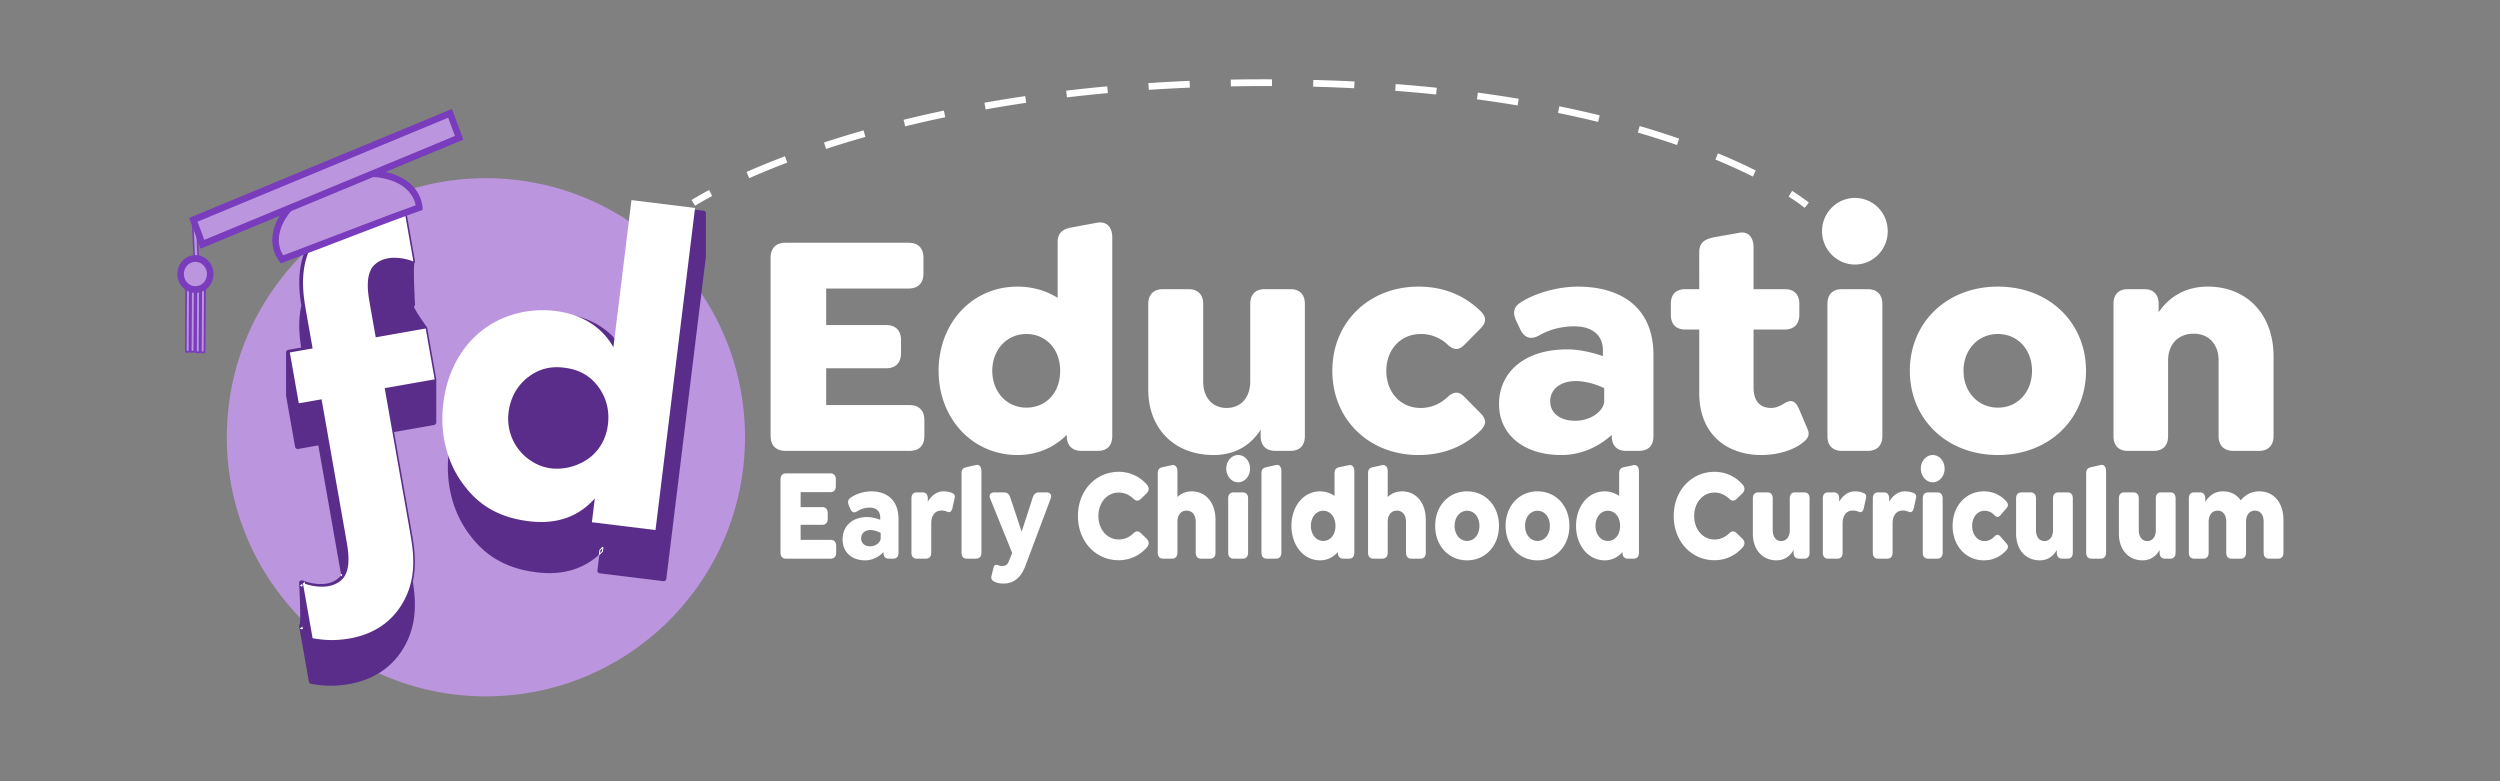 <svg width="256" height="80" viewBox="0 0 256 80" version="1.1" xmlns="http://www.w3.org/2000/svg"><rect x="0" y="0" width="256" height="80" fill="#808080" stroke="none"/><g id="logo" stroke="none" stroke-width="1" fill="none" fill-rule="evenodd"><g id="Group-5-Copy" transform="translate(18.085 7.429)"><g id="Group" transform="translate(5.139 10.816)"><path d="M53.065 26.532c0 14.654-11.88 26.533-26.533 26.533S0 41.185 0 26.532 11.88 0 26.532 0c14.654 0 26.533 11.88 26.533 26.532" id="Fill-62" fill="#BB95DD"/><path d="M16.033 2.412l.402.008c.537.021 1.07.084 1.617.186l.065.02c.08.037.14.112.156.202l.997 5.657.004.068a.269.269 0 01-.074.169l-.002.007-.001.01-.009.065a5.22 5.22 0 00-.022.395l-.004.169c-.005.356.001.817.017 1.356l.01.334.028.7.013.285c.008.188.017.37.026.543l.007.129.006.114.004.066v.023l-.002.061a.27.27 0 01-.122.185l.05.106c.094.19.241.44.43.732l.066.103.07.105.24.357.25.356.084.118.078.107.023.033.021.029.01.012.006.009.032.055.018.06.918 5.209.003.023.001.024v4.4l-.007.065a.276.276 0 01-.22.206l-4.094.722 1.84 10.457.066.383c.285 1.758.318 3.109.013 4.48l.064.422c.154 1.105.193 2.053.095 2.992l-.04.328a8.084 8.084 0 01-1.254 3.347l-.164.241c-1.17 1.658-2.92 2.752-5.224 3.159l-.405.064c-1.203.17-2.318.13-3.492-.09l-.065-.02a.277.277 0 01-.156-.202L7.409 45.9l-.004-.067a.268.268 0 01.075-.17l.002-.015.009-.066c.01-.096.018-.23.022-.394l.004-.17c.005-.356-.002-.816-.017-1.357l-.01-.333-.028-.7-.013-.286c-.008-.188-.017-.37-.026-.542l-.007-.13-.006-.114-.002-.032-.001-.034-.001-.013v-.008l.003-.065a.275.275 0 01.373-.207l.266.099c.722.242 1.54.328 2.187.214l.203-.043c.593-.15 1.033-.465 1.272-.831L9.373 27.362l-2.063.364-.063.004a.274.274 0 01-.255-.227l-.919-5.208-.003-.024-.001-.023v-4.4l.007-.066a.274.274 0 01.22-.205l1.317-.232-.059-.404c-.195-1.459-.19-2.67.078-3.872l-.063-.422c-.154-1.104-.194-2.054-.096-2.992l.04-.327A8.082 8.082 0 018.767 5.98l.163-.24c1.17-1.658 2.922-2.753 5.226-3.159a10.662 10.662 0 011.877-.169zm26.24.119h.017l.018.001 6.513.8.065.017c.104.04.176.14.176.256v4.417l-.002.017-4.05 32.985-.015.062a.276.276 0 01-.292.178l-6.513-.8-.062-.015a.275.275 0 01-.177-.291l.2-1.635-.254.225a6.968 6.968 0 01-1.744 1.083l-.272.111c-1.192.457-2.568.613-4.152.418l-.353-.048c-2.797-.416-4.845-1.608-6.41-3.666l-.21-.276c-1.695-2.326-2.4-5.302-2.018-8.415v-.016a8.84 8.84 0 00-.006-.325l-.002-.06-.025-.73-.01-.292a55.251 55.251 0 01-.022-1.037l-.002-.272c-.003-.706.017-1.266.067-1.667l.05-.365c.47-3.145 1.97-5.736 4.203-7.398l.263-.188c2.045-1.41 4.636-2.042 7.278-1.718l.309.042c2.25.343 4.154 1.379 5.403 3.146L42.001 2.77a.275.275 0 01.273-.24zm-2.029 14.544l-.05.416.094.15.091.153.056-.01.043-.358-.115-.178-.119-.173z" id="Combined-Shape" fill="#5A2D8B"/><path d="M11.758 40.555l-.03.182-.018-.102c.017-.027.033-.053.048-.08h0zm-3.914.959l.11-.078.002.023h0c0 .026.002.041.003.066h0l.002.03h0a3.388 3.388 0 01-.117-.04h0zm-.267.193l.112-.081.006.127h0a2.402 2.402 0 01-.118-.046h0zm0 4.4l.13-.105.021.124c-.013.002-.026.002-.04.002h0a.295.295 0 01-.111-.021h0zm30.628-8.019a6.62 6.62 0 00.261-.276h0l.047.02-.047.383a8.376 8.376 0 01-.314.308h0l.053-.435z" id="Path" stroke="#FFF" stroke-width=".1"/><path d="M16.146 2.687l.41.009c.54.022 1.054.087 1.557.18l.996 5.657-.244-.091c-.75-.258-1.631-.365-2.358-.236l-.205.043c-.859.21-1.346.72-1.537 1.096l-.094.207c-.424 1.057-.171 2.493-.015 3.377l.594 3.367 5.116-.902.918 5.208-5.115.902 2.64 14.995.043.251c.367 2.187.518 4.686-1.06 7.104l-.142.209c-1.062 1.517-2.703 2.653-5.065 3.07l-.386.061c-1.27.18-2.368.109-3.412-.086l-.997-5.657.245.092c.75.258 1.63.365 2.357.237l.205-.043c.86-.21 1.346-.72 1.537-1.098l.094-.206c.424-1.057.17-2.493.016-3.378L9.706 22.644l-2.334.411-.918-5.208 2.334-.411-.697-3.951-.043-.251c-.367-2.186-.519-4.685 1.06-7.104l.14-.209c1.064-1.517 2.705-2.653 5.066-3.07a10.5 10.5 0 011.832-.164zm25.29-.44l6.514.8-4.05 32.986-6.514-.8.3-2.443-.112.124c-1.15 1.248-3.059 2.553-6.318 2.25l-.33-.035-.354-.048c-2.673-.399-4.576-1.513-6.031-3.313l-.196-.25-.206-.272c-1.604-2.201-2.278-4.97-2.007-7.84l.04-.375.051-.37c.46-3.048 1.886-5.457 3.855-7.021l.239-.184.25-.178c1.853-1.28 4.233-1.942 6.75-1.713l.344.037.246.033c2.06.304 4.202 1.274 5.525 3.417l.155.263 1.85-15.068zM31.124 20.181l-.219.156-.184.143c-.907.742-1.592 1.829-1.829 3.225l-.041.283-.027.28a5.149 5.149 0 001.001 3.43l.153.195.18.208c.86.943 1.984 1.482 3.04 1.612.128.016.259.026.393.031l.202.004.254-.006a5.654 5.654 0 002.812-.906l.23-.162.152-.116c.756-.608 1.494-1.61 1.743-3.03l.043-.29.03-.298c.11-1.47-.331-2.587-.905-3.426l-.117-.164-.173-.22c-.822-.991-1.845-1.492-3.047-1.686l-.26-.037-.244-.026c-1.134-.098-2.168.11-3.187.8z" id="Combined-Shape" fill="#FFF"/></g><g id="Group-4" transform="translate(.076 3.728)" fill-rule="nonzero"><path id="Path" fill="#FFF" d="M1.974 11.315l-.42.02.248 6.575.454.013-.247-6.575z"/><path id="Path" fill="#FFF" d="M1.588 11.367l.355.014.279 6.51-.388-.017z"/><path id="Path" fill="#783CBD" d="M1.972 11.264l-.42.019-.08.089.28 6.54.087.082.42-.02.08-.088-.28-6.54z"/><path id="Path" fill="#BB95DD" d="M1.895 11.438l.273 6.37-.254.01-.272-6.369z"/><path id="Path" fill="#783CBD" d="M1.95 17.81l-.083.086-.043 7.017.083.086.361.003.084-.085.043-7.018-.083-.086z"/><path id="Path" fill="#783CBD" d="M2.033 17.982h.194l-.041 6.848-.195-.001z"/><path id="Path" fill="#783CBD" d="M1.95 17.81l-.083.086-.043 7.017.083.086.361.003.084-.085.043-7.018-.083-.086z"/><path id="Path" fill="#BB95DD" d="M2.033 17.982h.194l-.041 6.848-.195-.001z"/><path id="Path" fill="#783CBD" d="M2.451 17.814l-.084.085-.042 7.018.083.086.362.003.084-.085.042-7.019-.083-.086z"/><path id="Path" fill="#783CBD" d="M2.533 17.985h.195l-.04 6.848-.196-.001z"/><path id="Path" fill="#783CBD" d="M2.451 17.814l-.084.085-.042 7.018.083.086.362.003.084-.085.042-7.019-.083-.086z"/><path id="Path" fill="#BB95DD" d="M2.533 17.985h.195l-.04 6.848-.196-.001z"/><path id="Path" fill="#783CBD" d="M.915 17.746l-.084.085-.042 7.017.083.086.362.002.084-.085.042-7.017-.083-.086z"/><path id="Path" fill="#783CBD" d="M.997 17.917h.195l-.041 6.847H.956z"/><path id="Path" fill="#783CBD" d="M.915 17.746l-.084.085-.042 7.017.083.086.362.002.084-.085.042-7.017-.083-.086z"/><path id="Path" fill="#BB95DD" d="M.997 17.917h.195l-.041 6.847H.956z"/><path id="Path" fill="#783CBD" d="M1.417 17.748l-.084.085-.043 7.019.083.086.362.002.084-.085.042-7.018-.083-.086z"/><path id="Path" fill="#783CBD" d="M1.499 17.92h.195l-.042 6.848-.195-.001z"/><path id="Path" fill="#783CBD" d="M1.417 17.748l-.084.085-.043 7.019.083.086.362.002.084-.085.042-7.018-.083-.086z"/><path id="Path" fill="#BB95DD" d="M1.499 17.92h.195l-.042 6.848-.195-.001z"/><path d="M1.78 15.279c.855-.038 1.579.658 1.618 1.555.038.898-.624 1.657-1.48 1.696-.854.038-1.578-.659-1.616-1.556-.038-.898.623-1.657 1.478-1.695z" id="Path" fill="#FFF"/><path d="M3.323 16.731c-.087-.808-.756-1.419-1.54-1.384-.818.037-1.451.764-1.414 1.624.036.86.73 1.527 1.547 1.49.784-.035 1.398-.704 1.416-1.517l-.001-.107-.008-.106z" id="Path" fill="#FFF"/><path d="M1.767 14.971c-1.022.046-1.81.95-1.765 2.016.045 1.066.907 1.896 1.93 1.85.985-.045 1.752-.884 1.767-1.898l-.001-.118c-.047-1.066-.909-1.896-1.931-1.85z" id="Path" fill="#783CBD"/><path d="M1.796 15.655c.618-.028 1.15.452 1.227 1.094l.008.102c.03.692-.477 1.273-1.128 1.303-.65.029-1.205-.505-1.234-1.197-.03-.691.477-1.273 1.127-1.302z" id="Path" fill="#BB95DD"/><path d="M15.83 7.231c3.988-1.42 7.935-.474 8.817 2.126.06.178.105.362.135.55l.024.19-.067.007a3.227 3.227 0 00-.155-.724c-.867-2.557-4.775-3.494-8.731-2.084-3.957 1.41-6.455 4.63-5.589 7.187.088.258.208.503.358.732l.119.168-.053.042a3.282 3.282 0 01-.487-.92c-.88-2.6 1.643-5.853 5.63-7.274z" id="Path" fill="#FFF"/><path d="M15.732 6.94c-4.124 1.47-6.762 4.87-5.814 7.666.122.362.3.699.532 1.006l.149.2 3.618-1.371 6.025-2.305.943-.356a274.67 274.67 0 012.96-1.092l.986-.353-.026-.27a3.61 3.61 0 00-.175-.809c-.947-2.795-5.074-3.785-9.198-2.316z" id="Path" fill="#783CBD"/><path d="M24.3 9.481l.05.16c.014.053.027.106.039.161l.012.069.262-.093c-.99.354-1.953.705-2.951 1.077l-2.64.999-7.996 3.05-.237.088-.064-.107a2.87 2.87 0 01-.227-.503c-.8-2.36 1.584-5.434 5.403-6.795 3.751-1.337 7.415-.498 8.303 1.769l.046.125z" id="Path" fill="#BB95DD"/><path id="Path" fill="#FFF" d="M27.912.416L1.625 11.318l.913 2.549 26.33-10.88-.913-2.551z"/><path id="Path" fill="#FFF" d="M27.904.492l.921 2.475L2.557 13.823l-.889-2.486z"/><path id="Path" fill="#783CBD" d="M29.285 3.146L28.115 0 1.209 11.158l1.17 3.145z"/><path id="Path" fill="#BB95DD" d="M27.733.895l.694 1.868L2.76 13.406l-.694-1.865z"/></g><path d="M84.754 42.993c.34 0 .528.229.645.618l1.136 3.412 1.1-3.412c.117-.39.305-.618.657-.618h.807c.34 0 .55.242.41.618l-2.588 6.89c-.55 1.478-1.44 1.827-2.26 1.827a2.09 2.09 0 01-.937-.201c-.175-.095-.362-.243-.28-.578l.198-.82c.07-.268.188-.389.527-.268a.91.91 0 00.386.067c.2 0 .492-.04.656-.47l.352-.86-2.26-5.587c-.153-.376.07-.618.41-.618h1.041zm-13.629-.107c1.417 0 2.798.712 2.798 2.874v3.398c0 .403-.187.618-.538.618h-.48c-.34 0-.527-.228-.527-.618v-.053c-.492.51-1.148.846-1.874.846-1.393 0-2.306-.86-2.306-2.136 0-1.383.995-2.297 2.517-2.297.457 0 .914.121 1.335.283v-.243c0-.63-.387-1.007-1.065-1.007-.574 0-1.031.202-1.312.39-.258.16-.515.134-.679-.242l-.13-.309c-.198-.43-.104-.672.142-.846.573-.416 1.417-.658 2.12-.658zm91.78.107c.339 0 .538.229.538.618v3.264c0 .645.328 1.101.867 1.101.55 0 .878-.456.878-1.114v-3.25c0-.39.187-.619.527-.619h.972c.34 0 .527.229.527.618v5.547c0 .39-.188.618-.527.618h-.575c-.339 0-.538-.228-.538-.618v-.268c-.35.618-.913 1.06-1.744 1.06-1.452 0-2.425-1.1-2.425-2.739v-3.6c0-.39.2-.618.54-.618h.96zm26.956 0c.339 0 .538.229.538.618v3.264c0 .645.328 1.101.867 1.101.55 0 .878-.456.878-1.114v-3.25c0-.39.187-.619.527-.619h.971c.34 0 .528.229.528.618v5.547c0 .39-.188.618-.528.618h-.574c-.339 0-.538-.228-.538-.618v-.268c-.351.618-.914 1.06-1.745 1.06-1.452 0-2.424-1.1-2.424-2.739v-3.6c0-.39.2-.618.539-.618h.96zm-40.118-2.175v8.34c0 .39-.187.618-.527.618h-.62c-.34 0-.539-.229-.539-.617v-.055c-.457.511-1.066.846-1.827.846-1.686 0-2.928-1.544-2.928-3.532 0-1.987 1.23-3.532 2.928-3.532.562 0 1.065.175 1.487.47v-2.337c0-.39.187-.55.527-.617l.96-.202c.352-.054.539.215.539.618zm-10.387 2.068c1.897 0 3.267 1.504 3.267 3.532s-1.37 3.532-3.267 3.532c-1.897 0-3.267-1.504-3.267-3.532s1.37-3.532 3.267-3.532zm61.031.107c.34 0 .538.229.538.618v3.264c0 .645.329 1.101.867 1.101.55 0 .878-.456.878-1.114v-3.25c0-.39.188-.619.527-.619h.972c.34 0 .527.229.527.618v5.547c0 .39-.187.618-.527.618h-.574c-.34 0-.538-.228-.538-.618v-.268c-.352.618-.914 1.06-1.745 1.06-1.452 0-2.424-1.1-2.424-2.739v-3.6c0-.39.199-.618.539-.618h.96zm-68.244-.107c1.897 0 3.267 1.504 3.267 3.532s-1.37 3.532-3.267 3.532c-1.897 0-3.267-1.504-3.267-3.532s1.37-3.532 3.267-3.532zm-11.545-2.068v8.34c0 .39-.187.618-.527.618h-.62c-.34 0-.539-.229-.539-.617v-.055c-.457.511-1.066.846-1.827.846-1.686 0-2.928-1.544-2.928-3.532 0-1.987 1.23-3.532 2.928-3.532.562 0 1.065.175 1.487.47v-2.337c0-.39.187-.55.527-.617l.96-.202c.352-.054.539.215.539.618zm64.46 2.068c.996 0 1.758.416 2.32 1.048.152.188.246.403-.012.698l-.62.712c-.165.175-.34.255-.61-.027a1.347 1.347 0 00-.995-.444c-.75 0-1.277.66-1.277 1.545 0 .886.516 1.559 1.277 1.559.351 0 .702-.148.995-.457.27-.282.445-.201.61-.027l.62.712c.258.295.164.51.012.698-.562.631-1.324 1.047-2.32 1.047-1.838 0-3.196-1.49-3.196-3.532 0-2.041 1.358-3.532 3.197-3.532zm-27.575-2.001c1.136 0 2.154.483 2.87 1.302.257.283.257.632 0 .887l-.598.578c-.258.255-.504.242-.773-.014-.41-.39-.925-.631-1.5-.631-1.17 0-2.084 1.007-2.084 2.404s.914 2.404 2.085 2.404c.574 0 1.1-.241 1.499-.631.27-.256.515-.27.773-.013l.597.577c.258.255.258.605 0 .886a3.782 3.782 0 01-2.892 1.303c-2.343 0-4.158-1.934-4.158-4.526 0-2.592 1.815-4.526 4.18-4.526zm-61.007 0a3.77 3.77 0 012.869 1.302c.257.283.257.632 0 .887l-.597.578c-.258.255-.504.242-.773-.014-.41-.39-.925-.631-1.5-.631-1.17 0-2.084 1.007-2.084 2.404s.913 2.404 2.085 2.404c.574 0 1.1-.241 1.499-.631.27-.256.515-.27.773-.013l.597.577c.257.255.257.605 0 .886a3.782 3.782 0 01-2.892 1.303c-2.343 0-4.158-1.934-4.158-4.526 0-2.592 1.815-4.526 4.18-4.526zm6.007-.067v2.646c.374-.35.855-.578 1.464-.578 1.428 0 2.435 1.142 2.435 2.928v3.345c0 .388-.187.617-.539.617h-.96c-.34 0-.527-.229-.527-.617v-3.17c0-.672-.351-1.128-.936-1.128-.574 0-.937.456-.937 1.128v3.17c0 .388-.199.617-.539.617h-.948c-.34 0-.527-.229-.527-.617v-8.14c0-.39.187-.55.527-.617l.937-.202c.351-.054.55.215.55.618zm-35.527.228c.352 0 .55.215.55.632v.658c0 .402-.198.63-.55.63H63.9v1.532h2.225c.351 0 .55.228.55.63v.552c0 .403-.199.63-.55.63H63.9v1.546h3.092c.35 0 .55.228.55.63v.659c0 .416-.2.631-.55.631h-4.603c-.351 0-.55-.228-.55-.631v-7.467c0-.403.199-.632.55-.632h4.567zm15.457-.242v8.354c0 .39-.199.618-.539.618h-.96c-.352 0-.538-.228-.538-.618V41.02c0-.39.186-.55.538-.618l.948-.215c.352-.08.551.215.551.618zm89.438 2.082c.316 0 .597.054.843.148.2.08.387.188.293.577l-.222 1.008c-.094.376-.294.456-.493.362-.187-.067-.41-.134-.609-.134-.69 0-1.065.524-1.065 1.316v2.995c0 .39-.187.618-.527.618h-.972c-.34 0-.527-.228-.527-.618v-5.547c0-.39.188-.618.527-.618h.62c.34 0 .527.229.527.618v.323c.41-.659.96-1.048 1.605-1.048zm41.428 0c1.452 0 2.46 1.142 2.46 2.928v3.345c0 .388-.188.617-.527.617h-.972c-.34 0-.527-.229-.527-.617v-3.17c0-.685-.328-1.128-.89-1.128-.55 0-.913.443-.913 1.128v3.17c0 .388-.188.617-.527.617h-.973c-.339 0-.526-.229-.526-.617v-3.17c0-.685-.328-1.128-.89-1.128-.55 0-.913.443-.913 1.128v3.17c0 .388-.188.617-.528.617h-.971c-.34 0-.527-.229-.527-.617V43.61c0-.389.187-.618.527-.618h.62c.34 0 .527.23.527.618v.363c.386-.631.973-1.088 1.815-1.088.785 0 1.417.336 1.827.926a2.366 2.366 0 011.908-.926zm-134.753 0c.316 0 .597.054.843.148.199.08.386.188.293.577l-.223 1.008c-.093.376-.293.456-.492.362-.188-.067-.41-.134-.609-.134-.69 0-1.065.524-1.065 1.316v2.995c0 .39-.188.618-.527.618h-.972c-.34 0-.527-.228-.527-.618v-5.547c0-.39.187-.618.527-.618h.62c.34 0 .527.229.527.618v.323c.41-.659.96-1.048 1.605-1.048zm45.49-2.068v2.646c.375-.35.856-.578 1.464-.578 1.43 0 2.436 1.142 2.436 2.928v3.345c0 .388-.187.617-.539.617h-.96c-.34 0-.527-.229-.527-.617v-3.17c0-.672-.351-1.128-.936-1.128-.574 0-.937.456-.937 1.128v3.17c0 .388-.2.617-.539.617h-.948c-.34 0-.527-.229-.527-.617v-8.14c0-.39.187-.55.527-.617l.937-.202c.35-.054.55.215.55.618zm-10.889-.014v8.354c0 .39-.199.618-.538.618h-.96c-.352 0-.54-.228-.54-.618V41.02c0-.39.188-.55.54-.618l.947-.215c.352-.08.551.215.551.618zm67.178 2.19c.34 0 .539.228.539.617v5.547c0 .39-.2.618-.54.618h-.96c-.35 0-.538-.228-.538-.618v-5.547c0-.39.187-.617.539-.617h.96zm-3.337-.108c.316 0 .597.054.843.148.2.08.387.188.293.577l-.222 1.008c-.094.376-.294.456-.493.362-.187-.067-.41-.134-.609-.134-.69 0-1.065.524-1.065 1.316v2.995c0 .39-.187.618-.527.618h-.972c-.34 0-.527-.228-.527-.618v-5.547c0-.39.188-.618.527-.618h.62c.34 0 .527.229.527.618v.323c.41-.659.96-1.048 1.605-1.048zm20.609-2.082v8.354c0 .39-.2.618-.539.618h-.96c-.352 0-.539-.228-.539-.618V41.02c0-.39.187-.55.54-.618l.948-.215c.35-.08.55.215.55.618zm-88.396 2.19c.34 0 .539.228.539.617v5.547c0 .39-.2.618-.539.618h-.96c-.351 0-.539-.228-.539-.618v-5.547c0-.39.188-.617.539-.617h.96zm-38.139 3.854c-.572 0-.947.349-.947.846s.362.82.924.82c.633 0 1.078-.457 1.078-.82v-.55c-.222-.121-.633-.296-1.055-.296zm75.516-1.975c-.738 0-1.265.672-1.265 1.545 0 .874.527 1.545 1.265 1.545.714 0 1.253-.604 1.253-1.545 0-.94-.55-1.545-1.253-1.545zm-7.202 0c-.737 0-1.276.66-1.276 1.545 0 .886.539 1.545 1.276 1.545.738 0 1.265-.659 1.265-1.545 0-.886-.527-1.545-1.265-1.545zm-7.213 0c-.738 0-1.277.66-1.277 1.545 0 .886.54 1.545 1.277 1.545.738 0 1.265-.659 1.265-1.545 0-.886-.527-1.545-1.265-1.545zm-14.73 0c-.738 0-1.265.672-1.265 1.545 0 .874.527 1.545 1.265 1.545.714 0 1.253-.604 1.253-1.545 0-.94-.55-1.545-1.253-1.545zm-8.712-5.707c.679 0 1.218.617 1.218 1.397 0 .765-.539 1.396-1.218 1.396-.668 0-1.218-.63-1.218-1.396 0-.78.55-1.397 1.218-1.397zm71.123 0c.68 0 1.219.617 1.219 1.397 0 .765-.54 1.396-1.219 1.396-.667 0-1.217-.63-1.217-1.396 0-.78.55-1.397 1.217-1.397zm-76.189-16.982c.937 0 1.487.557 1.487 1.508v7.966c0 1.573.905 2.688 2.392 2.688 1.52 0 2.425-1.115 2.425-2.72v-7.934c0-.95.517-1.508 1.454-1.508h2.685c.936 0 1.454.557 1.454 1.508v13.54c0 .95-.518 1.507-1.454 1.507h-1.585c-.938 0-1.487-.557-1.487-1.508v-.655c-.97 1.507-2.522 2.59-4.818 2.59-4.008 0-6.692-2.688-6.692-6.689v-8.785c0-.95.55-1.508 1.487-1.508h2.652zm-7.826-5.312v20.36c0 .95-.517 1.507-1.455 1.507h-1.713c-.938 0-1.487-.557-1.487-1.508v-.13c-1.26 1.245-2.943 2.064-5.043 2.064-4.656 0-8.083-3.77-8.083-8.621 0-4.852 3.394-8.623 8.083-8.623 1.55 0 2.94.426 4.105 1.148v-5.705c0-.95.518-1.344 1.455-1.507l2.65-.492c.97-.131 1.488.525 1.488 1.507zm31.363 5.05c2.748 0 4.85 1.016 6.4 2.556.422.46.68.984-.03 1.705l-1.715 1.738c-.452.426-.937.623-1.68-.066a3.96 3.96 0 00-2.748-1.082c-2.07 0-3.525 1.607-3.525 3.77 0 2.164 1.423 3.803 3.525 3.803.969 0 1.94-.36 2.747-1.114.744-.689 1.229-.492 1.681-.066l1.714 1.737c.711.722.453 1.247.032 1.705-1.551 1.54-3.653 2.557-6.401 2.557-5.076 0-8.826-3.638-8.826-8.621 0-4.983 3.75-8.623 8.826-8.623zm16.327 0c3.912 0 7.728 1.737 7.728 7.015v8.294c0 .983-.518 1.508-1.488 1.508h-1.326c-.937 0-1.455-.557-1.455-1.508V37.1c-1.357 1.246-3.168 2.066-5.172 2.066-3.847 0-6.37-2.099-6.37-5.213 0-3.377 2.749-5.606 6.952-5.606 1.26 0 2.521.295 3.686.688v-.59c0-1.54-1.067-2.458-2.942-2.458-1.584 0-2.846.49-3.621.95-.711.393-1.423.328-1.876-.59l-.356-.754c-.55-1.049-.29-1.64.389-2.065 1.584-1.017 3.912-1.607 5.851-1.607zm17.978-4.033v4.295h3.2c.938 0 1.488.524 1.488 1.507v1.115c0 .951-.55 1.508-1.488 1.508h-3.2v5.9c0 1.607.808 2.132 1.81 2.132.485 0 .97-.23 1.326-.459.808-.524 1.196-.13 1.487.492l.905 2.131c.356.787-.226 1.18-.646 1.508-1.003.721-2.522 1.147-4.106 1.147-3.233 0-6.337-1.868-6.337-6.36v-6.49h-1.422c-.97 0-1.487-.558-1.487-1.509v-1.115c0-.983.517-1.507 1.487-1.507h1.422V18.38c0-.95.55-1.31 1.487-1.507l2.587-.46c.97-.196 1.487.493 1.487 1.476zm25.024 4.032c5.238 0 9.02 3.672 9.02 8.623 0 4.95-3.782 8.621-9.02 8.621-5.237 0-9.02-3.671-9.02-8.621 0-4.951 3.783-8.623 9.02-8.623zM74.955 17.43c.97 0 1.52.525 1.52 1.54v1.607c0 .984-.55 1.54-1.52 1.54h-8.439v3.738h6.143c.97 0 1.52.557 1.52 1.542v1.343c0 .984-.55 1.54-1.52 1.54h-6.143v3.771h8.536c.97 0 1.52.558 1.52 1.541v1.607c0 1.016-.55 1.54-1.52 1.54H62.346c-.97 0-1.52-.557-1.52-1.54V18.97c0-.984.55-1.541 1.52-1.541h12.609zm98.227 4.753c.937 0 1.487.558 1.487 1.509v13.54c0 .95-.55 1.507-1.487 1.507h-2.652c-.97 0-1.487-.557-1.487-1.508v-13.54c0-.95.517-1.508 1.487-1.508h2.652zm34.82-.262c3.944 0 6.724 2.787 6.724 7.147v8.163c0 .95-.55 1.508-1.486 1.508h-2.652c-.937 0-1.487-.557-1.487-1.508v-7.737c0-1.639-.97-2.753-2.554-2.753-1.617 0-2.62 1.114-2.62 2.753v7.737c0 .95-.516 1.508-1.454 1.508h-2.683c-.938 0-1.454-.557-1.454-1.508v-13.54c0-.95.516-1.508 1.454-1.508h1.714c.937 0 1.455.558 1.455 1.509v.852c1.066-1.54 2.682-2.623 5.043-2.623zm-64.729 9.672c-1.584 0-2.618.852-2.618 2.065s1.002 2 2.553 2c1.746 0 2.975-1.115 2.975-2v-1.344c-.614-.295-1.746-.721-2.91-.721zm-56.258-4.82c-2.037 0-3.491 1.64-3.491 3.77 0 2.131 1.454 3.77 3.491 3.77 1.973 0 3.46-1.475 3.46-3.77 0-2.294-1.52-3.77-3.46-3.77zm99.486 0c-2.036 0-3.523 1.607-3.523 3.77 0 2.164 1.487 3.77 3.523 3.77 2.037 0 3.491-1.606 3.491-3.77 0-2.163-1.454-3.77-3.491-3.77zm-14.645-13.932c1.874 0 3.362 1.507 3.362 3.409 0 1.869-1.488 3.41-3.362 3.41-1.843 0-3.363-1.541-3.363-3.41 0-1.902 1.52-3.41 3.363-3.41z" id="Combined-Shape" fill="#FFF"/><path d="M54.527 12.027l.312.616-.422.228-.386.214-.35.2-.46.274-.13.082-.365-.585.206-.129.25-.15.338-.196.375-.211.412-.225.22-.118zm4.103-1.21a79.266 79.266 0 013.9-1.593l-.236-.65c-1.4.53-2.71 1.067-3.932 1.605l.268.637zm7.872-2.994c1.296-.426 2.639-.838 4.027-1.233l-.182-.668c-1.397.398-2.747.812-4.052 1.24l.207.66zm8.1-2.312a125.33 125.33 0 014.105-.935l-.137-.68c-1.407.296-2.782.61-4.127.94l.159.675zm8.238-1.737c1.36-.242 2.745-.467 4.154-.675l-.097-.687c-1.415.21-2.806.435-4.174.679l.117.683zm8.331-1.23c1.376-.164 2.77-.311 4.185-.441l-.06-.691c-1.42.13-2.822.278-4.203.442l.078.69zm8.382-.773c1.385-.092 2.785-.167 4.203-.227l-.028-.693c-1.423.06-2.829.136-4.22.228l.045.692zm8.405-.354c.9-.017 1.807-.027 2.72-.031h1.487l.003-.694h-.116c-1.382-.005-2.751.006-4.107.031l.013.694zm8.42.03a175.6 175.6 0 014.205.16l.034-.692c-1.386-.07-2.793-.123-4.221-.16l-.017.693zm8.407.425c1.421.108 2.818.233 4.19.375l.069-.69a153.089 153.089 0 00-4.209-.377l-.05.692zm8.372.871c1.418.19 2.805.4 4.161.626l.11-.685a130.509 130.509 0 00-4.183-.628l-.088.687zm8.298 1.392c1.408.287 2.777.594 4.107.92l.158-.675a108.195 108.195 0 00-4.132-.926l-.133.68zm8.175 2.01c1.393.406 2.73.832 4.01 1.276l.219-.657a85.312 85.312 0 00-4.043-1.287l-.186.667zm7.947 2.767a58.86 58.86 0 013.832 1.74l.298-.622a59.29 59.29 0 00-3.876-1.761l-.254.643zm7.85 3.204l.213.136.395.261c.188.127.362.248.522.363l.32.235.183.141.079.065-.43.536-.117-.093-.194-.148-.082-.06c-.097-.071-.2-.145-.309-.222l-.347-.239-.187-.125-.404-.261.359-.59z" id="Combined-Shape" fill="#FFF" fill-rule="nonzero"/></g></g></svg>